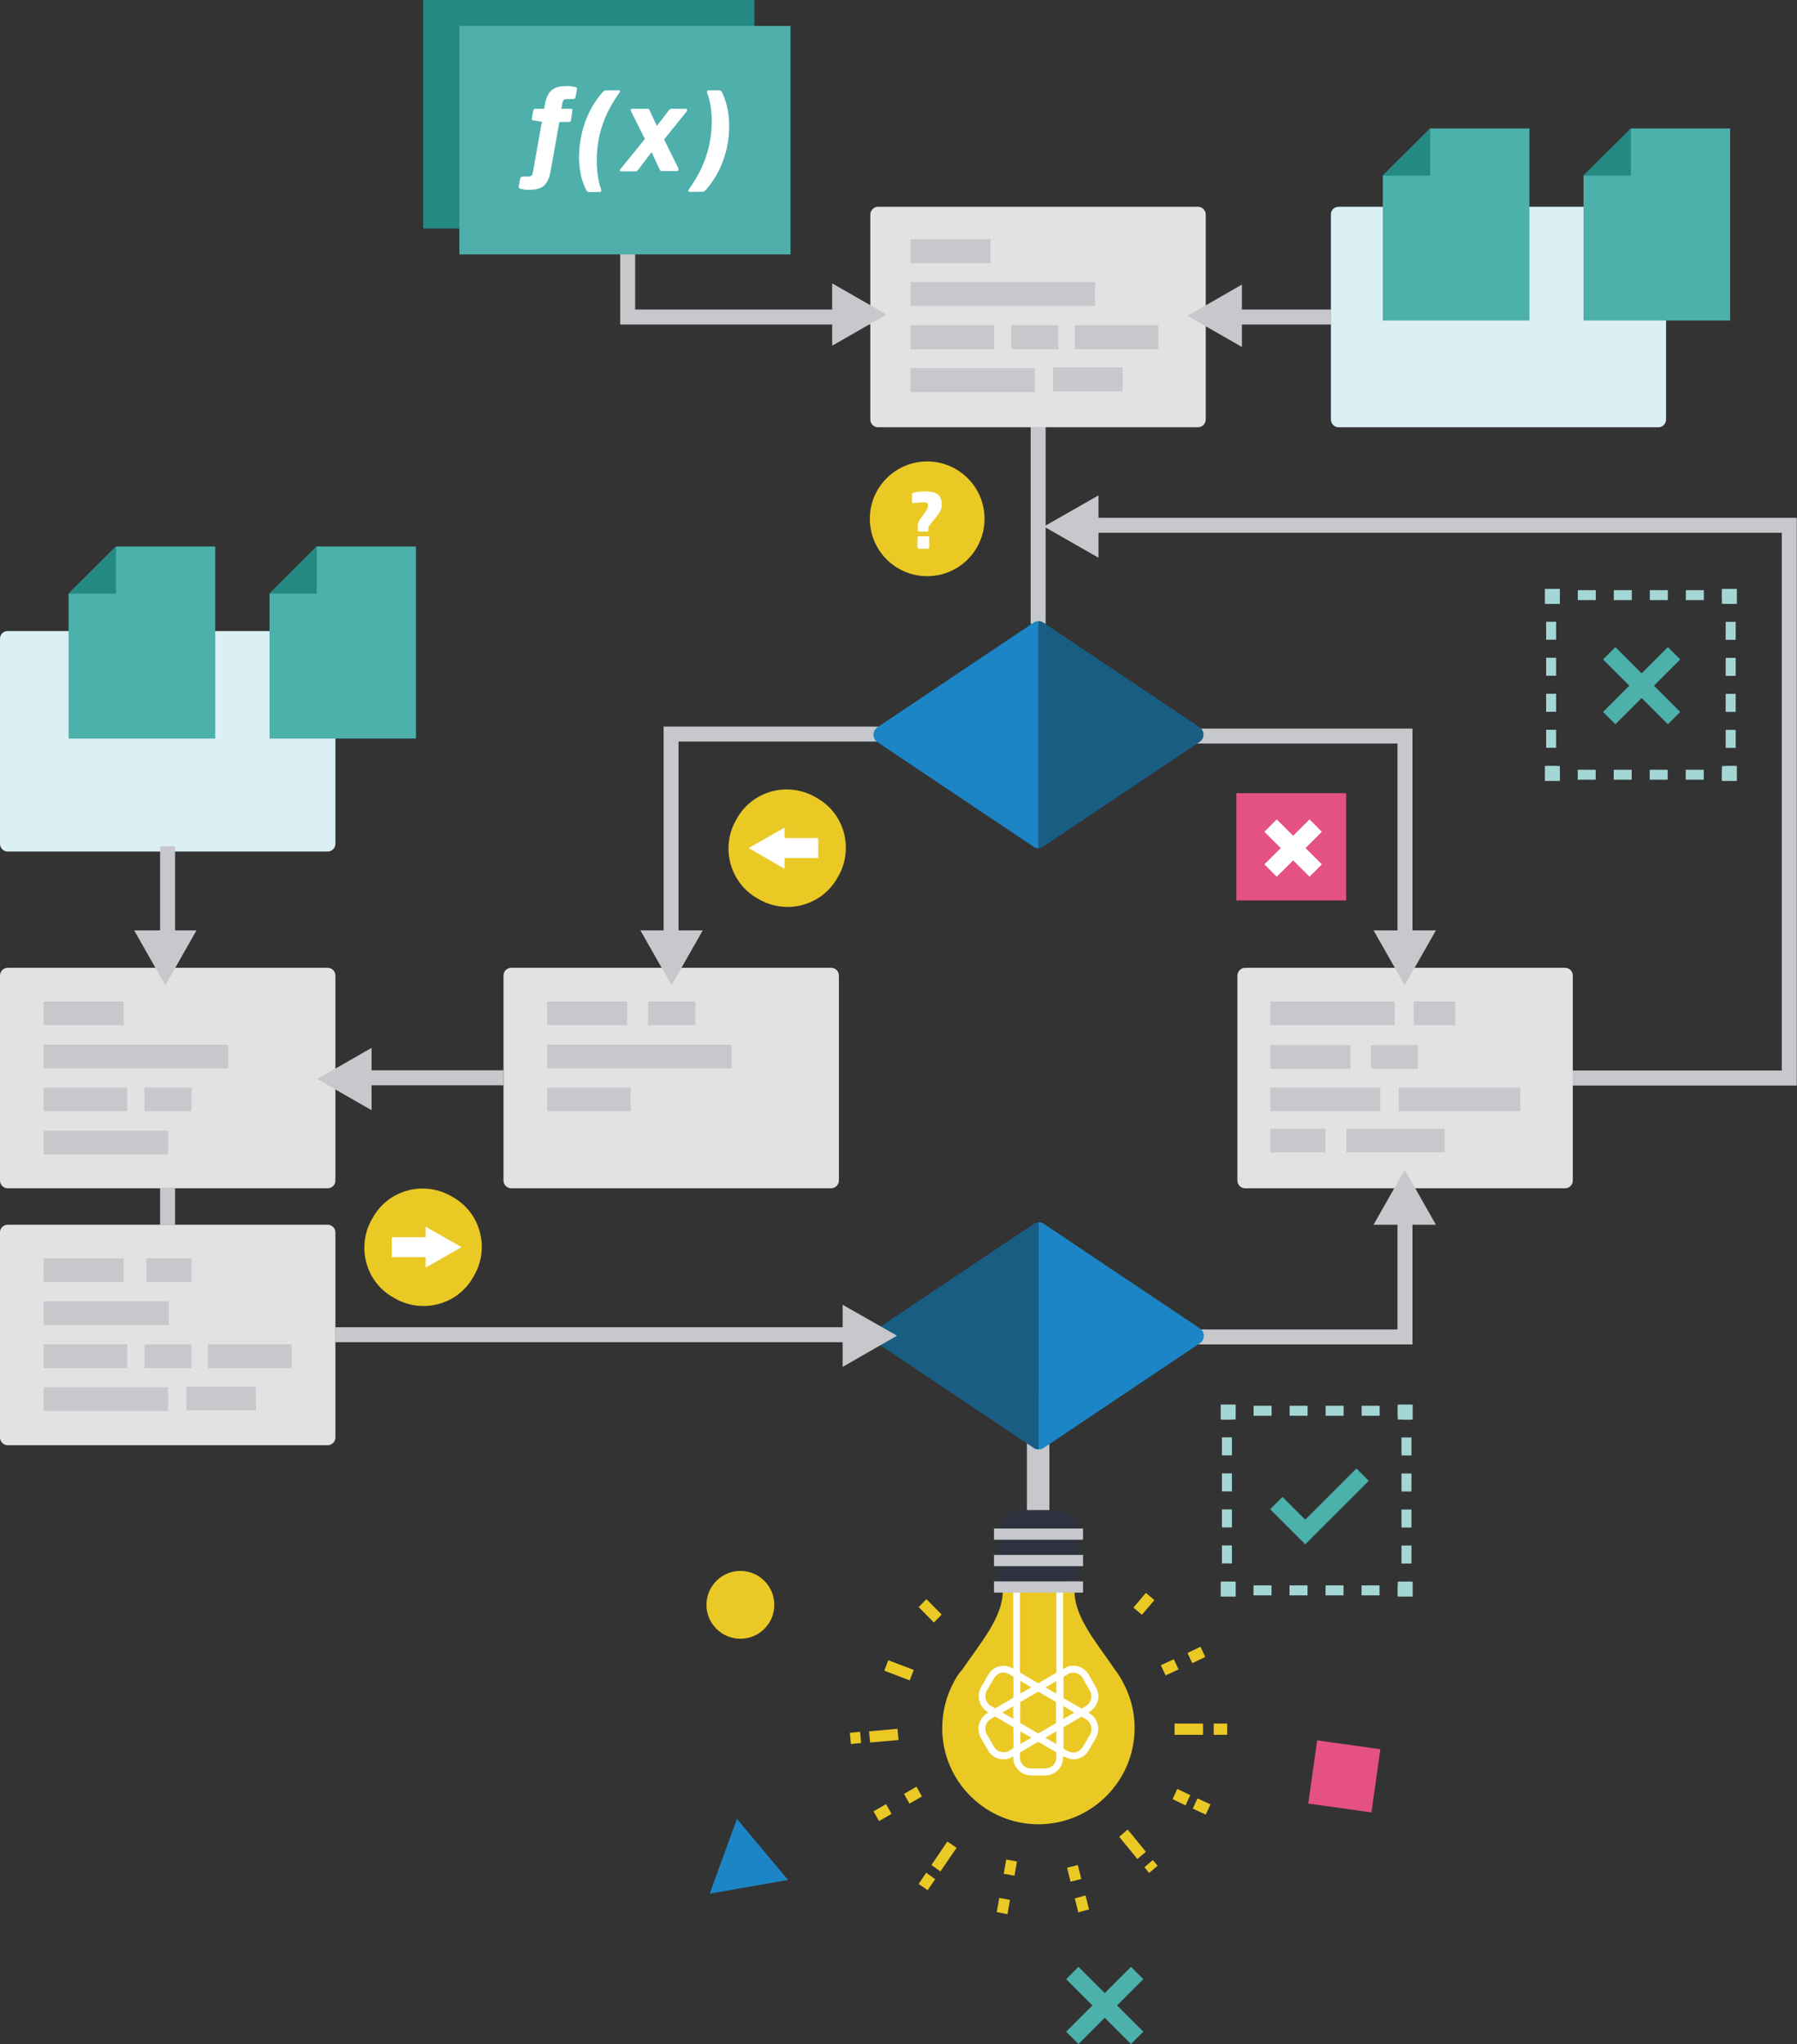 <?xml version="1.0" encoding="utf-8"?>
<!-- Generator: Adobe Illustrator 24.2.1, SVG Export Plug-In . SVG Version: 6.00 Build 0)  -->
<svg version="1.1" id="Layer_1" xmlns="http://www.w3.org/2000/svg" xmlns:xlink="http://www.w3.org/1999/xlink" x="0px" y="0px"
	 viewBox="0 0 720.6 819.5" style="enable-background:new 0 0 720.6 819.5;" xml:space="preserve">
<rect x="0" y="0" width="720.6" height="819.5" fill="#333333" stroke="none"/>
<style type="text/css">
	.st0{fill:none;stroke:#C6C8CC;stroke-width:9;}
	.st1{fill:#258983;}
	.st2{fill:#E2E2E2;}
	.st3{fill:#DAF0F5;}
	.st4{fill:#A3D6D4;stroke:#A3D6D4;stroke-width:5;stroke-linecap:round;}
	.st5{fill:none;stroke:#C6C8CC;stroke-width:6;}
	.st6{fill:none;stroke:#C6C8CC;stroke-width:6;stroke-miterlimit:10;}
	.st7{fill:#C6C8CC;stroke:#C6C8CC;stroke-width:6;stroke-miterlimit:10;}
	.st8{fill:none;stroke:#4CB0AB;stroke-width:7;stroke-miterlimit:10;}
	.st9{fill:#C6C8CC;}
	.st10{fill:#4CB0AB;}
	.st11{clip-path:url(#SVGID_2_);}
	.st12{fill:#EAC925;}
	.st13{fill:none;stroke:#EAC925;stroke-width:0.95;stroke-linejoin:round;}
	.st14{fill:#FFFFFF;}
	.st15{clip-path:url(#SVGID_4_);}
	.st16{clip-path:url(#SVGID_6_);}
	.st17{clip-path:url(#SVGID_8_);}
	.st18{fill:#2E313E;}
	.st19{fill:#4FAFAB;}
	.st20{enable-background:new    ;}
	.st21{fill:#E9C925;}
	.st22{fill:#1C85C5;}
	.st23{fill:#E55183;}
	.st24{fill:#E45283;}
	.st25{fill:none;stroke:#FFFFFF;stroke-width:7;stroke-miterlimit:10;}
	.st26{fill:none;stroke:#FFFFFF;stroke-width:8;}
	.st27{fill:#195D83;}
	.st28{fill:none;stroke:#A3D6D4;stroke-width:4;stroke-miterlimit:10;}
	.st29{fill:none;stroke:#A3D6D4;stroke-width:4;stroke-miterlimit:10;stroke-dasharray:7.22,7.22;}
	.st30{fill:#A3D6D4;}
</style>
<path id="Path_1324" class="st0" d="M416.3,556.5v57.8"/>
<g id="variable">
	<rect id="Rectangle_2073" x="169.7" class="st1" width="132.8" height="91.6"/>
</g>
<path id="Rectangle_1602" class="st2" d="M352.1,82.9h128.3c1.7,0,3.1,1.4,3.1,3.1v82.2c0,1.7-1.4,3.1-3.1,3.1H352.1
	c-1.7,0-3.1-1.4-3.1-3.1V85.9C349.1,84.2,350.5,82.9,352.1,82.9z"/>
<path id="Rectangle_1603" class="st2" d="M205,388h128.3c1.7,0,3.1,1.4,3.1,3.1v82.2c0,1.7-1.4,3.1-3.1,3.1H205
	c-1.7,0-3.1-1.4-3.1-3.1v-82.2C201.9,389.4,203.3,388,205,388z"/>
<path id="Rectangle_1604" class="st2" d="M3.1,491h128.3c1.7,0,3.1,1.4,3.1,3.1v82.2c0,1.7-1.4,3.1-3.1,3.1H3.1
	c-1.7,0-3.1-1.4-3.1-3.1V494C0,492.4,1.4,491,3.1,491z"/>
<path id="Rectangle_1605" class="st2" d="M3.1,388h128.3c1.7,0,3.1,1.4,3.1,3.1v82.2c0,1.7-1.4,3.1-3.1,3.1H3.1
	c-1.7,0-3.1-1.4-3.1-3.1v-82.2C0,389.4,1.4,388,3.1,388z"/>
<path id="Rectangle_1606" class="st3" d="M3.1,253h128.3c1.7,0,3.1,1.4,3.1,3.1v82.2c0,1.7-1.4,3.1-3.1,3.1H3.1
	c-1.7,0-3.1-1.4-3.1-3.1V256C0,254.3,1.4,253,3.1,253z"/>
<path id="Rectangle_1607" class="st3" d="M536.8,82.9H665c1.7,0,3.1,1.4,3.1,3.1v82.2c0,1.7-1.4,3.1-3.1,3.1H536.8
	c-1.7,0-3.1-1.4-3.1-3.1V85.9C533.7,84.2,535.1,82.9,536.8,82.9z"/>
<path id="Rectangle_1608" class="st2" d="M499.3,388h128.3c1.7,0,3.1,1.4,3.1,3.1v82.2c0,1.7-1.4,3.1-3.1,3.1H499.3
	c-1.7,0-3.1-1.4-3.1-3.1v-82.2C496.3,389.4,497.6,388,499.3,388z"/>
<path id="Path_1154" class="st4" d="M672.3,290.4"/>
<path id="Path_1150" class="st5" d="M349.1,127.1h-97.4V95.9"/>
<line id="Line_33" class="st6" x1="416.3" y1="250.1" x2="416.3" y2="171.2"/>
<path id="Path_628" class="st6" d="M269.1,380.5v-86.2h83.8"/>
<path id="Path_629" class="st6" d="M479.6,295.1h83.8v85.5"/>
<path id="Path_630" class="st6" d="M630.6,432.2h86.9V210.6H429"/>
<line id="Line_34" class="st6" x1="134.4" y1="432.1" x2="201.9" y2="432.1"/>
<path id="Path_631" class="st7" d="M352.1,535.1H134.4"/>
<path id="Path_632" class="st6" d="M479.6,536h83.8v-59.7"/>
<path id="Path_1155" class="st5" d="M67.2,476.3v14.8"/>
<line id="Line_37" class="st6" x1="67.2" y1="339.3" x2="67.2" y2="388"/>
<path id="Path_1156" class="st5" d="M483.5,127.1h50.3"/>
<path id="Path_1152" class="st8" d="M511.8,602.6l11.6,11.6l23-23"/>
<g id="Group_896">
	<rect id="Rectangle_1609" x="365.1" y="95.9" class="st9" width="32.1" height="9.6"/>
	<rect id="Rectangle_1610" x="365.1" y="113.1" class="st9" width="74" height="9.6"/>
	<rect id="Rectangle_1611" x="365.1" y="130.4" class="st9" width="33.5" height="9.6"/>
	<rect id="Rectangle_1612" x="365.1" y="147.6" class="st9" width="49.9" height="9.6"/>
	<rect id="Rectangle_1613" x="431" y="130.4" class="st9" width="33.5" height="9.6"/>
	<rect id="Rectangle_1614" x="422.3" y="147.3" class="st9" width="27.9" height="9.6"/>
	<rect id="Rectangle_1615" x="405.5" y="130.4" class="st9" width="18.9" height="9.6"/>
</g>
<g id="Group_897">
	<rect id="Rectangle_1616" x="17.5" y="504.5" class="st9" width="32.1" height="9.5"/>
	<rect id="Rectangle_1617" x="58.7" y="504.5" class="st9" width="18.1" height="9.5"/>
	<rect id="Rectangle_1618" x="17.5" y="521.7" class="st9" width="50.2" height="9.5"/>
	<rect id="Rectangle_1619" x="17.5" y="539" class="st9" width="33.5" height="9.5"/>
	<rect id="Rectangle_1620" x="17.5" y="556.2" class="st9" width="49.9" height="9.5"/>
	<rect id="Rectangle_1621" x="83.4" y="539" class="st9" width="33.5" height="9.5"/>
	<rect id="Rectangle_1622" x="74.7" y="555.9" class="st9" width="27.9" height="9.5"/>
	<rect id="Rectangle_1623" x="57.9" y="539" class="st9" width="18.9" height="9.5"/>
</g>
<g id="Group_898">
	<rect id="Rectangle_1624" x="17.5" y="401.5" class="st9" width="32.1" height="9.5"/>
	<rect id="Rectangle_1625" x="17.5" y="418.8" class="st9" width="74" height="9.5"/>
	<rect id="Rectangle_1626" x="17.5" y="436" class="st9" width="33.5" height="9.5"/>
	<rect id="Rectangle_1627" x="17.5" y="453.3" class="st9" width="49.9" height="9.5"/>
	<rect id="Rectangle_1628" x="57.9" y="436" class="st9" width="18.9" height="9.5"/>
</g>
<g id="Group_899">
	<rect id="Rectangle_1629" x="219.4" y="401.5" class="st9" width="32.1" height="9.5"/>
	<rect id="Rectangle_1630" x="219.4" y="418.8" class="st9" width="74" height="9.5"/>
	<rect id="Rectangle_1631" x="219.4" y="436" class="st9" width="33.5" height="9.5"/>
	<rect id="Rectangle_1632" x="259.9" y="401.5" class="st9" width="18.9" height="9.5"/>
</g>
<g id="Group_900">
	<rect id="Rectangle_1633" x="509.4" y="401.5" class="st9" width="49.9" height="9.5"/>
	<rect id="Rectangle_1634" x="566.9" y="401.5" class="st9" width="16.7" height="9.5"/>
	<rect id="Rectangle_1635" x="509.4" y="419" class="st9" width="32.1" height="9.5"/>
	<rect id="Rectangle_1636" x="509.4" y="436" class="st9" width="44.1" height="9.5"/>
	<rect id="Rectangle_1637" x="509.4" y="452.5" class="st9" width="22.1" height="9.5"/>
	<rect id="Rectangle_1638" x="539.9" y="452.5" class="st9" width="39.4" height="9.5"/>
	<rect id="Rectangle_1639" x="560.9" y="436" class="st9" width="48.7" height="9.5"/>
	<rect id="Rectangle_1640" x="549.8" y="419" class="st9" width="18.8" height="9.5"/>
</g>
<g id="Group_901">
	<path id="Path_638" class="st10" d="M554.5,70.4l19-18.9h39.8v77h-58.8V70.4z"/>
	<path id="Path_639" class="st1" d="M554.5,70.4h19V51.5L554.5,70.4z"/>
</g>
<g id="Group_902">
	<path id="Path_640" class="st10" d="M635,70.4L654,51.5h39.8v77H635L635,70.4z"/>
	<path id="Path_641" class="st1" d="M635,70.4H654V51.5L635,70.4z"/>
</g>
<g id="Group_903">
	<path id="Path_642" class="st10" d="M27.5,238l19-18.9h39.8v77H27.5V238z"/>
	<path id="Path_643" class="st1" d="M27.5,238h19v-18.9L27.5,238z"/>
</g>
<g id="Group_904">
	<path id="Path_644" class="st10" d="M108.1,238l18.9-18.9h39.8v77h-58.7V238z"/>
	<path id="Path_645" class="st1" d="M108.1,238H127v-18.9L108.1,238z"/>
</g>
<g id="Group_920">
	<g id="Group_907">
		<g>
			<defs>
				<rect id="SVGID_1_" x="340.8" y="493" width="151.3" height="274.3"/>
			</defs>
			<clipPath id="SVGID_2_">
				<use xlink:href="#SVGID_1_"  style="overflow:visible;"/>
			</clipPath>
			<g class="st11">
				<g id="Group_906">
					<g id="Group_905">
						<path id="Path_646" class="st12" d="M383.1,674.2L383.1,674.2c-3.2,5.8-4.8,12.2-4.8,18.8c0.1,21,17.3,38,38.3,37.9
							c21-0.1,38-17.3,37.9-38.3c0-6.4-1.7-12.7-4.8-18.3l0,0c-0.9-1.6-1.8-3.1-2.9-4.5c-7.3-10.8-16.4-21.1-16.4-31.9l-0.5-9.2
							l-27.3,7.5v1.6c0,10.8-9,21.1-16.4,31.9C385,671,384,672.5,383.1,674.2L383.1,674.2"/>
						<path id="Path_647" class="st13" d="M383.1,674.2L383.1,674.2c-3.2,5.8-4.8,12.2-4.8,18.8c0.1,21,17.3,38,38.3,37.9
							c21-0.1,38-17.3,37.9-38.3c0-6.4-1.7-12.7-4.8-18.3l0,0c-0.9-1.6-1.8-3.1-2.9-4.5c-7.3-10.8-16.4-21.1-16.4-31.9l-0.5-9.2
							l-27.3,7.5v1.6c0,10.8-9,21.1-16.4,31.9C385,671,384,672.5,383.1,674.2L383.1,674.2z"/>
					</g>
				</g>
			</g>
		</g>
	</g>
	<path id="Path_648" class="st14" d="M423.6,682.3l-7.3-4.2l-7.3,4.2v8.5l7.3,4.3l7.3-4.3V682.3z M416.3,674.9l10,5.8v11.7l-10,5.8
		l-10-5.8v-11.7L416.3,674.9z"/>
	<g id="Group_910">
		<g>
			<defs>
				<rect id="SVGID_3_" x="340.8" y="493" width="151.3" height="274.3"/>
			</defs>
			<clipPath id="SVGID_4_">
				<use xlink:href="#SVGID_3_"  style="overflow:visible;"/>
			</clipPath>
			<g class="st15">
				<g id="Group_909">
					<g id="Group_908">
						<path id="Path_649" class="st14" d="M406.4,692.4l-7.3-4.3l-1.8,1.1c-2.1,1.2-2.8,3.9-1.6,6.1l0,0l2.9,5
							c1.2,2.1,3.9,2.8,6,1.7c0,0,0,0,0,0l0,0l1.8-1.1L406.4,692.4z M399.1,685l10,5.8v11.7l-3.2,1.9c-3.4,1.9-7.7,0.8-9.7-2.6v-0.1
							l-2.9-5c-0.9-1.7-1.2-3.6-0.7-5.5c0.5-1.8,1.7-3.4,3.3-4.4L399.1,685z"/>
					</g>
				</g>
			</g>
		</g>
	</g>
	<path id="Path_650" class="st14" d="M423.6,633.5h2.7v38.7l-10,5.8l-10-5.8v-37.6h2.7v36l7.3,4.3l7.3-4.3L423.6,633.5z"/>
	<g id="Group_913">
		<g>
			<defs>
				<rect id="SVGID_5_" x="340.8" y="493" width="151.3" height="274.3"/>
			</defs>
			<clipPath id="SVGID_6_">
				<use xlink:href="#SVGID_5_"  style="overflow:visible;"/>
			</clipPath>
			<g class="st16">
				<g id="Group_912">
					<g id="Group_911">
						<path id="Path_651" class="st14" d="M430.4,702.6c1.6,0,3-0.9,3.8-2.2l2.9-5c1.2-2.1,0.5-4.8-1.6-6.1l-1.8-1.1l-7.3,4.3v8.5
							l1.8,1.1C428.9,702.4,429.6,702.6,430.4,702.6 M433.7,685l3.2,1.9c3.4,2,4.5,6.4,2.6,9.8l-2.9,5c-1.9,3.4-6.1,4.6-9.5,2.7
							c0,0-0.1,0-0.1,0l0,0h-0.1l-3.2-1.9v-11.7L433.7,685z"/>
					</g>
				</g>
			</g>
		</g>
	</g>
	<path id="Path_652" class="st14" d="M423.6,681.5h2.7v10.9l-9.3,5.5l-1.4-2.4l7.9-4.7L423.6,681.5z"/>
	<path id="Path_653" class="st14" d="M417.1,675.3l8.6,5l-1.4,2.4l-8.6-5L417.1,675.3z"/>
	<g id="Group_916">
		<g>
			<defs>
				<rect id="SVGID_7_" x="340.8" y="493" width="151.3" height="274.3"/>
			</defs>
			<clipPath id="SVGID_8_">
				<use xlink:href="#SVGID_7_"  style="overflow:visible;"/>
			</clipPath>
			<g class="st17">
				<g id="Group_915">
					<g id="Group_914">
						<path id="Path_654" class="st14" d="M437,677.8l-2.8-5c-1.2-2.1-3.9-2.8-6-1.6l0,0l-1.8,1.1v8.5l7.3,4.2l1.8-1.1
							C437.6,682.6,438.3,679.9,437,677.8L437,677.8z M430.4,667.8c2.6,0,4.9,1.4,6.2,3.6l2.9,5.1c0.9,1.6,1.2,3.6,0.7,5.4
							c-0.5,1.8-1.7,3.4-3.3,4.4l-3.2,1.9l-10-5.8v-11.7l3.2-1.9C427.9,668.1,429.1,667.8,430.4,667.8"/>
					</g>
				</g>
			</g>
		</g>
	</g>
	<path id="Path_655" class="st14" d="M423.6,679.2v-5.3l-4.5,2.7L423.6,679.2z M426.4,669.1v14.9l-12.7-7.4L426.4,669.1z"/>
	<path id="Path_656" class="st14" d="M430.9,686.6l-4.5-2.7v5.3L430.9,686.6z M423.6,679.2l12.7,7.4l-12.7,7.4V679.2z"/>
	<g id="Group_917">
		<path id="Path_657" class="st14" d="M406.4,672.2l-1.8-1c-1-0.6-2.2-0.8-3.3-0.5c-1.1,0.3-2.1,1.1-2.7,2.1l-2.9,5
			c-1.2,2.1-0.5,4.8,1.6,6.1l0,0l1.8,1l7.3-4.2L406.4,672.2z M402.4,667.8c1.2,0,2.5,0.4,3.5,1l3.2,1.8v8.5l6.6-3.8l1.4,2.4
			l-10.6,6.2l-7.3,4.3l-3.2-1.9c-1.6-1-2.8-2.5-3.3-4.4c-0.5-1.8-0.2-3.8,0.7-5.5l2.9-5c0.9-1.6,2.5-2.9,4.3-3.3
			C401.2,668,401.8,667.9,402.4,667.8"/>
	</g>
	<path id="Path_658" class="st14" d="M406.4,689.2v-5.3l-4.6,2.7L406.4,689.2z M409.1,679.1V694l-12.7-7.4L409.1,679.1z"/>
	<path id="Path_659" class="st14" d="M413.7,676.5l-4.6-2.7v5.3L413.7,676.5z M406.4,669.1l12.7,7.4l-12.7,7.4V669.1z"/>
	<g id="Group_918">
		<path id="Path_660" class="st14" d="M423.6,702.5l-7.3-4.2l-7.3,4.2v2.1c0,2.4,1.9,4.4,4.3,4.4c0,0,0.1,0,0.1,0h5.8
			c2.4,0,4.4-2,4.4-4.4L423.6,702.5z M416.3,695.1l10,5.8v3.7c0,4-3.2,7.2-7.1,7.2h-5.8c-3.9,0-7.1-3.3-7.1-7.2v-3.7L416.3,695.1z"
			/>
	</g>
	<path id="Path_661" class="st14" d="M413.7,696.7l-4.6-2.7v5.3L413.7,696.7z M406.4,689.2l12.7,7.4l-12.7,7.4V689.2z"/>
	<path id="Path_662" class="st14" d="M423.6,699.3V694l-4.5,2.7L423.6,699.3z M426.4,689.2v14.8l-12.7-7.4L426.4,689.2z"/>
	<g id="Group_919">
		<path id="Path_663" class="st18" d="M400.1,634.7l32.6-0.7v-19c0-5.3-4.2-9.6-9.5-9.6c0,0,0,0,0,0h-13.5c-5.3,0-9.5,4.3-9.5,9.6
			L400.1,634.7z"/>
	</g>
	<path id="Path_664" class="st12" d="M371.5,641.1l6.1,6.2l-3.1,3.2l-6.1-6.2L371.5,641.1z"/>
	<path id="Path_665" class="st12" d="M356.2,665.6l10.2,3.9l-1.6,4.2l-10.2-3.9L356.2,665.6z"/>
	<path id="Path_666" class="st12" d="M340.8,694.7l0.4,4.5l4.1-0.4l-0.4-4.5L340.8,694.7z M348.5,694.1l0.4,4.5l11.4-1l-0.4-4.5
		L348.5,694.1z"/>
	<path id="Path_667" class="st12" d="M367.5,716.3l2.2,3.9l-5,2.9l-2.2-3.9L367.5,716.3z"/>
	<path id="Path_668" class="st12" d="M355.3,723.3l2.2,3.9l-5,2.9l-2.2-3.9L355.3,723.3z"/>
	<path id="Path_669" class="st12" d="M371.4,750.8l3.6,2.6l-3,4.4l-3.6-2.5L371.4,750.8z M379.9,738.3l3.7,2.5l-6.5,9.5l-3.6-2.6
		L379.9,738.3z"/>
	<path id="Path_670" class="st12" d="M403.5,745.5l4.3,0.8l-1,5.7l-4.3-0.8L403.5,745.5z"/>
	<path id="Path_671" class="st12" d="M399.7,766.6l4.3,0.8l1-5.7l-4.3-0.8L399.7,766.6z"/>
	<path id="Path_672" class="st12" d="M432.2,747.7l1.4,5.6l-4.3,1.1l-1.4-5.6L432.2,747.7z"/>
	<path id="Path_673" class="st12" d="M431,761.1l1.4,5.6l4.3-1.2l-1.4-5.6L431,761.1z"/>
	<path id="Path_674" class="st12" d="M462.3,745.7l1.9,2.3l-3.4,2.9l-1.9-2.3L462.3,745.7z M452.2,733.5l7.3,8.9l-3.4,2.9l-7.3-8.9
		L452.2,733.5z"/>
	<path id="Path_675" class="st12" d="M472.1,717.2l5.2,2.5l-1.9,4.1l-5.2-2.5L472.1,717.2z"/>
	<path id="Path_676" class="st12" d="M480.2,721l5.2,2.4l-1.9,4.1l-5.2-2.4L480.2,721z"/>
	<path id="Path_677" class="st12" d="M486.7,695.5h5.4V691h-5.4V695.5z M471,695.5h11.4V691H471V695.5z"/>
	<path id="Path_678" class="st12" d="M470.7,665.2l1.9,4.1l-5.2,2.4l-1.9-4.1L470.7,665.2z"/>
	<path id="Path_679" class="st12" d="M481.4,660.2l1.9,4.1l-5.2,2.5l-1.9-4.1L481.4,660.2z"/>
	<path id="Path_680" class="st12" d="M459.5,638.6l3.4,2.9l-5,5.9l-3.4-2.9L459.5,638.6z"/>
	<rect id="Rectangle_1641" x="398.6" y="634" class="st9" width="35.7" height="4.5"/>
	<rect id="Rectangle_1642" x="398.6" y="623.4" class="st9" width="35.7" height="4.5"/>
	<rect id="Rectangle_1643" x="398.6" y="612.8" class="st9" width="35.7" height="4.5"/>
</g>
<rect id="Rectangle_2073-2" x="184.2" y="10.4" class="st19" width="132.8" height="91.6"/>
<g id="f2">
	<g class="st20">
		<path class="st14" d="M225.4,42l-0.3,1.6h3.7c0.8,0,0.8,0.4,0.7,0.9L229,48c-0.1,0.7-0.3,0.9-1,0.9h-3.7l-3.5,19.7
			c-1.2,6.7-4.4,7.5-9.1,7.5c-1.1,0-2.1-0.2-3-0.4c-0.3-0.1-0.7-0.3-0.7-0.7c0,0,0,0,0-0.1l0.6-3.3c0.1-0.5,0.5-0.8,0.9-0.8h1.7
			c1.9,0,2.3-0.2,2.6-2.3l3.5-19.7l-3.3-0.5c-0.7-0.1-0.8-0.5-0.7-1.1l0.5-2.7c0.1-0.7,0.4-0.9,1-0.9h3.4l0.3-1.6
			c1.1-6.5,4.3-7.5,9.1-7.5c1.1,0,2.1,0.2,3.1,0.4c0.4,0.1,0.8,0.3,0.7,0.8l-0.6,3.2c-0.1,0.5-0.3,0.8-1,0.8h-2.3
			C226.1,39.7,225.7,40.1,225.4,42z"/>
		<path class="st14" d="M248.3,37.3c-5.9,8.2-9,17-9,27.1c0,4.5,0.7,8.5,1.7,11.4c0.1,0.2,0.1,0.4,0.1,0.6c0,0.3-0.2,0.6-0.6,0.6
			h-3.9c-0.7,0-1.1-0.1-1.4-0.6c-2-3.7-3-8.4-3-13.3c0-9.5,3.2-19.2,9.6-26.3c0.4-0.5,0.9-0.6,1.6-0.6h4.8c0.3,0,0.4,0.1,0.4,0.3
			S248.5,37,248.3,37.3z"/>
		<path class="st14" d="M275.5,44.5l-9.2,11.4l5.8,11.7c0,0.1,0,0.2,0,0.3c0,0.3-0.2,0.7-0.6,0.7h-6.2c-0.5,0-0.6-0.3-0.9-0.9
			l-3.1-6.7l-5.2,6.8c-0.5,0.7-0.8,0.9-1.3,0.9H249c-0.3,0-0.4-0.2-0.4-0.4c0-0.2,0-0.3,0.2-0.5l9.8-12.1L253,44.5
			c0-0.1-0.1-0.2-0.1-0.3c0-0.3,0.2-0.6,0.6-0.6h6.2c0.5,0,0.7,0.3,0.9,0.9l2.8,6l4.6-6c0.5-0.7,0.8-0.9,1.3-0.9h5.8
			c0.3,0,0.4,0.2,0.4,0.4C275.6,44.2,275.6,44.3,275.5,44.5z"/>
	</g>
	<g class="st20">
		<path class="st14" d="M282.9,76.3c-0.4,0.5-0.9,0.6-1.6,0.6h-4.8c-0.3,0-0.5-0.1-0.5-0.3c0-0.2,0.1-0.5,0.3-0.8
			c6-8.3,9.1-17.2,9.1-27.3c0-4.6-0.7-8.2-1.8-11.2c0-0.2-0.1-0.3-0.1-0.5c0-0.3,0.2-0.6,0.6-0.6h3.9c0.7,0,1.1,0.1,1.4,0.6
			c1.6,3,3,7.9,3,13.5C292.5,59.7,289.2,69.3,282.9,76.3z"/>
	</g>
</g>
<circle id="Ellipse_283" class="st21" cx="296.9" cy="643.4" r="13.6"/>
<path id="Path_1151" class="st22" d="M295.5,729.2l-10.9,30l31.4-5.5L295.5,729.2z"/>
<rect id="Rectangle_2074" x="526.5" y="699.3" transform="matrix(0.139 -0.99 0.99 0.139 -240.875 1147.108)" class="st23" width="25.6" height="25.6"/>
<g id="Group_1307">
	<line id="Line_68" class="st8" x1="430" y1="791" x2="456" y2="817"/>
	<line id="Line_69" class="st8" x1="430" y1="817" x2="456" y2="791"/>
</g>
<g id="Group_1319">
	<line id="Line_68-2" class="st8" x1="645.3" y1="261.9" x2="671.3" y2="287.9"/>
	<line id="Line_69-2" class="st8" x1="645.3" y1="287.9" x2="671.3" y2="261.9"/>
</g>
<g id="Group_1318">
	<rect id="Rectangle_2076" x="495.8" y="318" class="st24" width="44" height="43"/>
	<line id="Line_68-3" class="st25" x1="509.5" y1="331" x2="527.6" y2="349"/>
	<line id="Line_69-3" class="st25" x1="509.5" y1="349" x2="527.6" y2="331"/>
</g>
<path id="Rectangle_2075" class="st12" d="M371.8,185L371.8,185c12.7,0,23,10.3,23,23l0,0c0,12.7-10.3,23-23,23l0,0
	c-12.7,0-23-10.3-23-23l0,0C348.8,195.3,359.1,185,371.8,185z"/>
<g id="_">
	<g class="st20">
		<path class="st14" d="M375.4,207.3l-1.4,1.7c-1.3,1.7-1.7,2.1-1.7,2.7v0.8c0,0.4-0.4,0.6-0.7,0.6h-3c-0.3,0-0.6-0.3-0.6-0.6v-0.8
			c0-1.6,0.1-2.5,1.3-4l1.4-1.9c1.1-1.5,1.4-2.2,1.4-3v-0.3c0-0.7-0.4-1.1-1.5-1.1c-1.6,0-2.8,0.1-4.3,0.3c0,0-0.1,0-0.1,0
			c-0.4,0-0.5-0.2-0.5-0.6v-2.7c0-0.4,0.1-0.7,0.5-0.8c1.3-0.4,3.1-0.6,4.8-0.6c4.1,0,6.6,1.2,6.6,5v0.5
			C377.7,204,377.1,205.2,375.4,207.3z M372,220h-3.5c-0.3,0-0.6-0.2-0.6-0.6v-3.8c0-0.3,0.3-0.6,0.6-0.6h3.5c0.3,0,0.6,0.3,0.6,0.6
			v3.8C372.7,219.8,372.4,220,372,220z"/>
	</g>
</g>
<g id="Group_1315">
	<path id="Rectangle_2075-2" class="st12" d="M295.6,328l0.4-0.7c6.7-10.8,20.9-14,31.7-7.3l0.7,0.4c10.8,6.7,14,20.9,7.3,31.7
		l-0.4,0.7c-6.7,10.8-20.9,14-31.7,7.3l-0.7-0.4C292.2,353,288.9,338.8,295.6,328z"/>
</g>
<g id="Group_1331">
	<path id="Rectangle_2075-3" class="st12" d="M149.6,488l0.4-0.7c6.7-10.8,20.9-14,31.7-7.3l0.7,0.4c10.8,6.7,14,20.9,7.3,31.7
		l-0.4,0.7c-6.7,10.8-20.9,14-31.7,7.3l-0.7-0.4C146.1,513,142.9,498.8,149.6,488z"/>
</g>
<g id="Group_1313">
	<g id="Group_1310">
		<line id="Line_72" class="st26" x1="311.5" y1="340" x2="328.1" y2="340"/>
		<g id="Polygon_1">
			<path class="st14" d="M314.1,332.6v14.8l-12.9-7.4L314.1,332.6z"/>
			<path class="st14" d="M302.2,340l11.4,6.5v-13L302.2,340 M300.2,340l14.4-8.2v16.5L300.2,340z"/>
		</g>
	</g>
</g>
<g id="Group_1332">
	<g id="Group_1310-2">
		<line id="Line_72-2" class="st26" x1="173.8" y1="500" x2="157.1" y2="500"/>
		<g id="Polygon_1-2">
			<path class="st14" d="M171.2,507.4v-14.8l12.9,7.4L171.2,507.4z"/>
			<path class="st14" d="M183.1,500l-11.4-6.5v13L183.1,500 M185.1,500l-14.4,8.2v-16.4L185.1,500z"/>
		</g>
	</g>
</g>
<path id="Polygon_2" class="st9" d="M269.3,395l-12.5-22h25L269.3,395z"/>
<path id="Polygon_8" class="st9" d="M127.2,432.6l21.8-12.5v25L127.2,432.6z"/>
<path id="Polygon_10" class="st9" d="M476.2,126.6l21.8-12.5v25L476.2,126.6z"/>
<path id="Polygon_6" class="st9" d="M563.3,469l12.5,22h-25L563.3,469z"/>
<path id="Polygon_7" class="st9" d="M418.6,211.1l21.9-12.5v25L418.6,211.1z"/>
<path id="Polygon_9" class="st9" d="M355.5,126.1l-21.8,12.5v-25L355.5,126.1z"/>
<path id="Polygon_4" class="st9" d="M66.3,395l-12.5-22h25L66.3,395z"/>
<path id="Polygon_3" class="st9" d="M563.3,395l-12.5-22h25L563.3,395z"/>
<path class="st22" d="M414.5,249.6l-62.7,42c-1.6,1.1-2,3.3-1,4.9c0.3,0.4,0.6,0.7,1,1l62.7,42c0.6,0.4,1.3,0.6,2,0.6v-91
	C415.8,249,415.1,249.2,414.5,249.6z"/>
<path class="st27" d="M481.1,291.6l-62.7-42c-0.6-0.4-1.3-0.6-2-0.6v91c0.7,0,1.4-0.2,2-0.6l62.7-42c1.6-1.1,2-3.3,0.9-4.9
	C481.8,292.2,481.5,291.9,481.1,291.6z"/>
<path class="st22" d="M418.5,580.5l62.7-42c1.6-1.1,2-3.3,1-4.9c-0.3-0.4-0.6-0.7-1-1l-62.7-42c-0.6-0.4-1.3-0.6-2-0.6v91
	C417.2,581.1,417.9,580.9,418.5,580.5z"/>
<path class="st27" d="M351.8,538.5l62.7,42c0.6,0.4,1.3,0.6,2,0.6v-91c-0.7,0-1.4,0.2-2,0.6l-62.7,42c-1.6,1.1-2,3.3-0.9,4.9
	C351.1,537.9,351.4,538.2,351.8,538.5z"/>
<path id="Polygon_5" class="st9" d="M359.7,535.5L337.9,548v-24.9L359.7,535.5z"/>
<polyline class="st28" points="492,569.1 492,565.6 495.5,565.6 "/>
<line class="st29" x1="502.7" y1="565.6" x2="556.8" y2="565.6"/>
<polyline class="st28" points="560.5,565.6 564,565.6 564,569.1 "/>
<line class="st29" x1="564" y1="576.3" x2="564" y2="630.5"/>
<polyline class="st28" points="564,634.1 564,637.6 560.5,637.6 "/>
<line class="st29" x1="553.2" y1="637.6" x2="499.1" y2="637.6"/>
<polyline class="st28" points="495.5,637.6 492,637.6 492,634.1 "/>
<line class="st29" x1="492" y1="626.8" x2="492" y2="572.7"/>
<rect x="489.5" y="563.1" class="st30" width="6" height="6"/>
<rect x="560.5" y="563.1" class="st30" width="6" height="6"/>
<rect x="489.5" y="634.1" class="st30" width="6" height="6"/>
<rect x="560.5" y="634.1" class="st30" width="6" height="6"/>
<polyline class="st28" points="622,242.1 622,238.6 625.5,238.6 "/>
<line class="st29" x1="632.7" y1="238.6" x2="686.8" y2="238.6"/>
<polyline class="st28" points="690.5,238.6 694,238.6 694,242.1 "/>
<line class="st29" x1="694" y1="249.3" x2="694" y2="303.5"/>
<polyline class="st28" points="694,307.1 694,310.6 690.5,310.6 "/>
<line class="st29" x1="683.2" y1="310.6" x2="629.1" y2="310.6"/>
<polyline class="st28" points="625.5,310.6 622,310.6 622,307.1 "/>
<line class="st29" x1="622" y1="299.8" x2="622" y2="245.7"/>
<rect x="619.5" y="236.1" class="st30" width="6" height="6"/>
<rect x="690.5" y="236.1" class="st30" width="6" height="6"/>
<rect x="619.5" y="307.1" class="st30" width="6" height="6"/>
<rect x="690.5" y="307.1" class="st30" width="6" height="6"/>
</svg>
